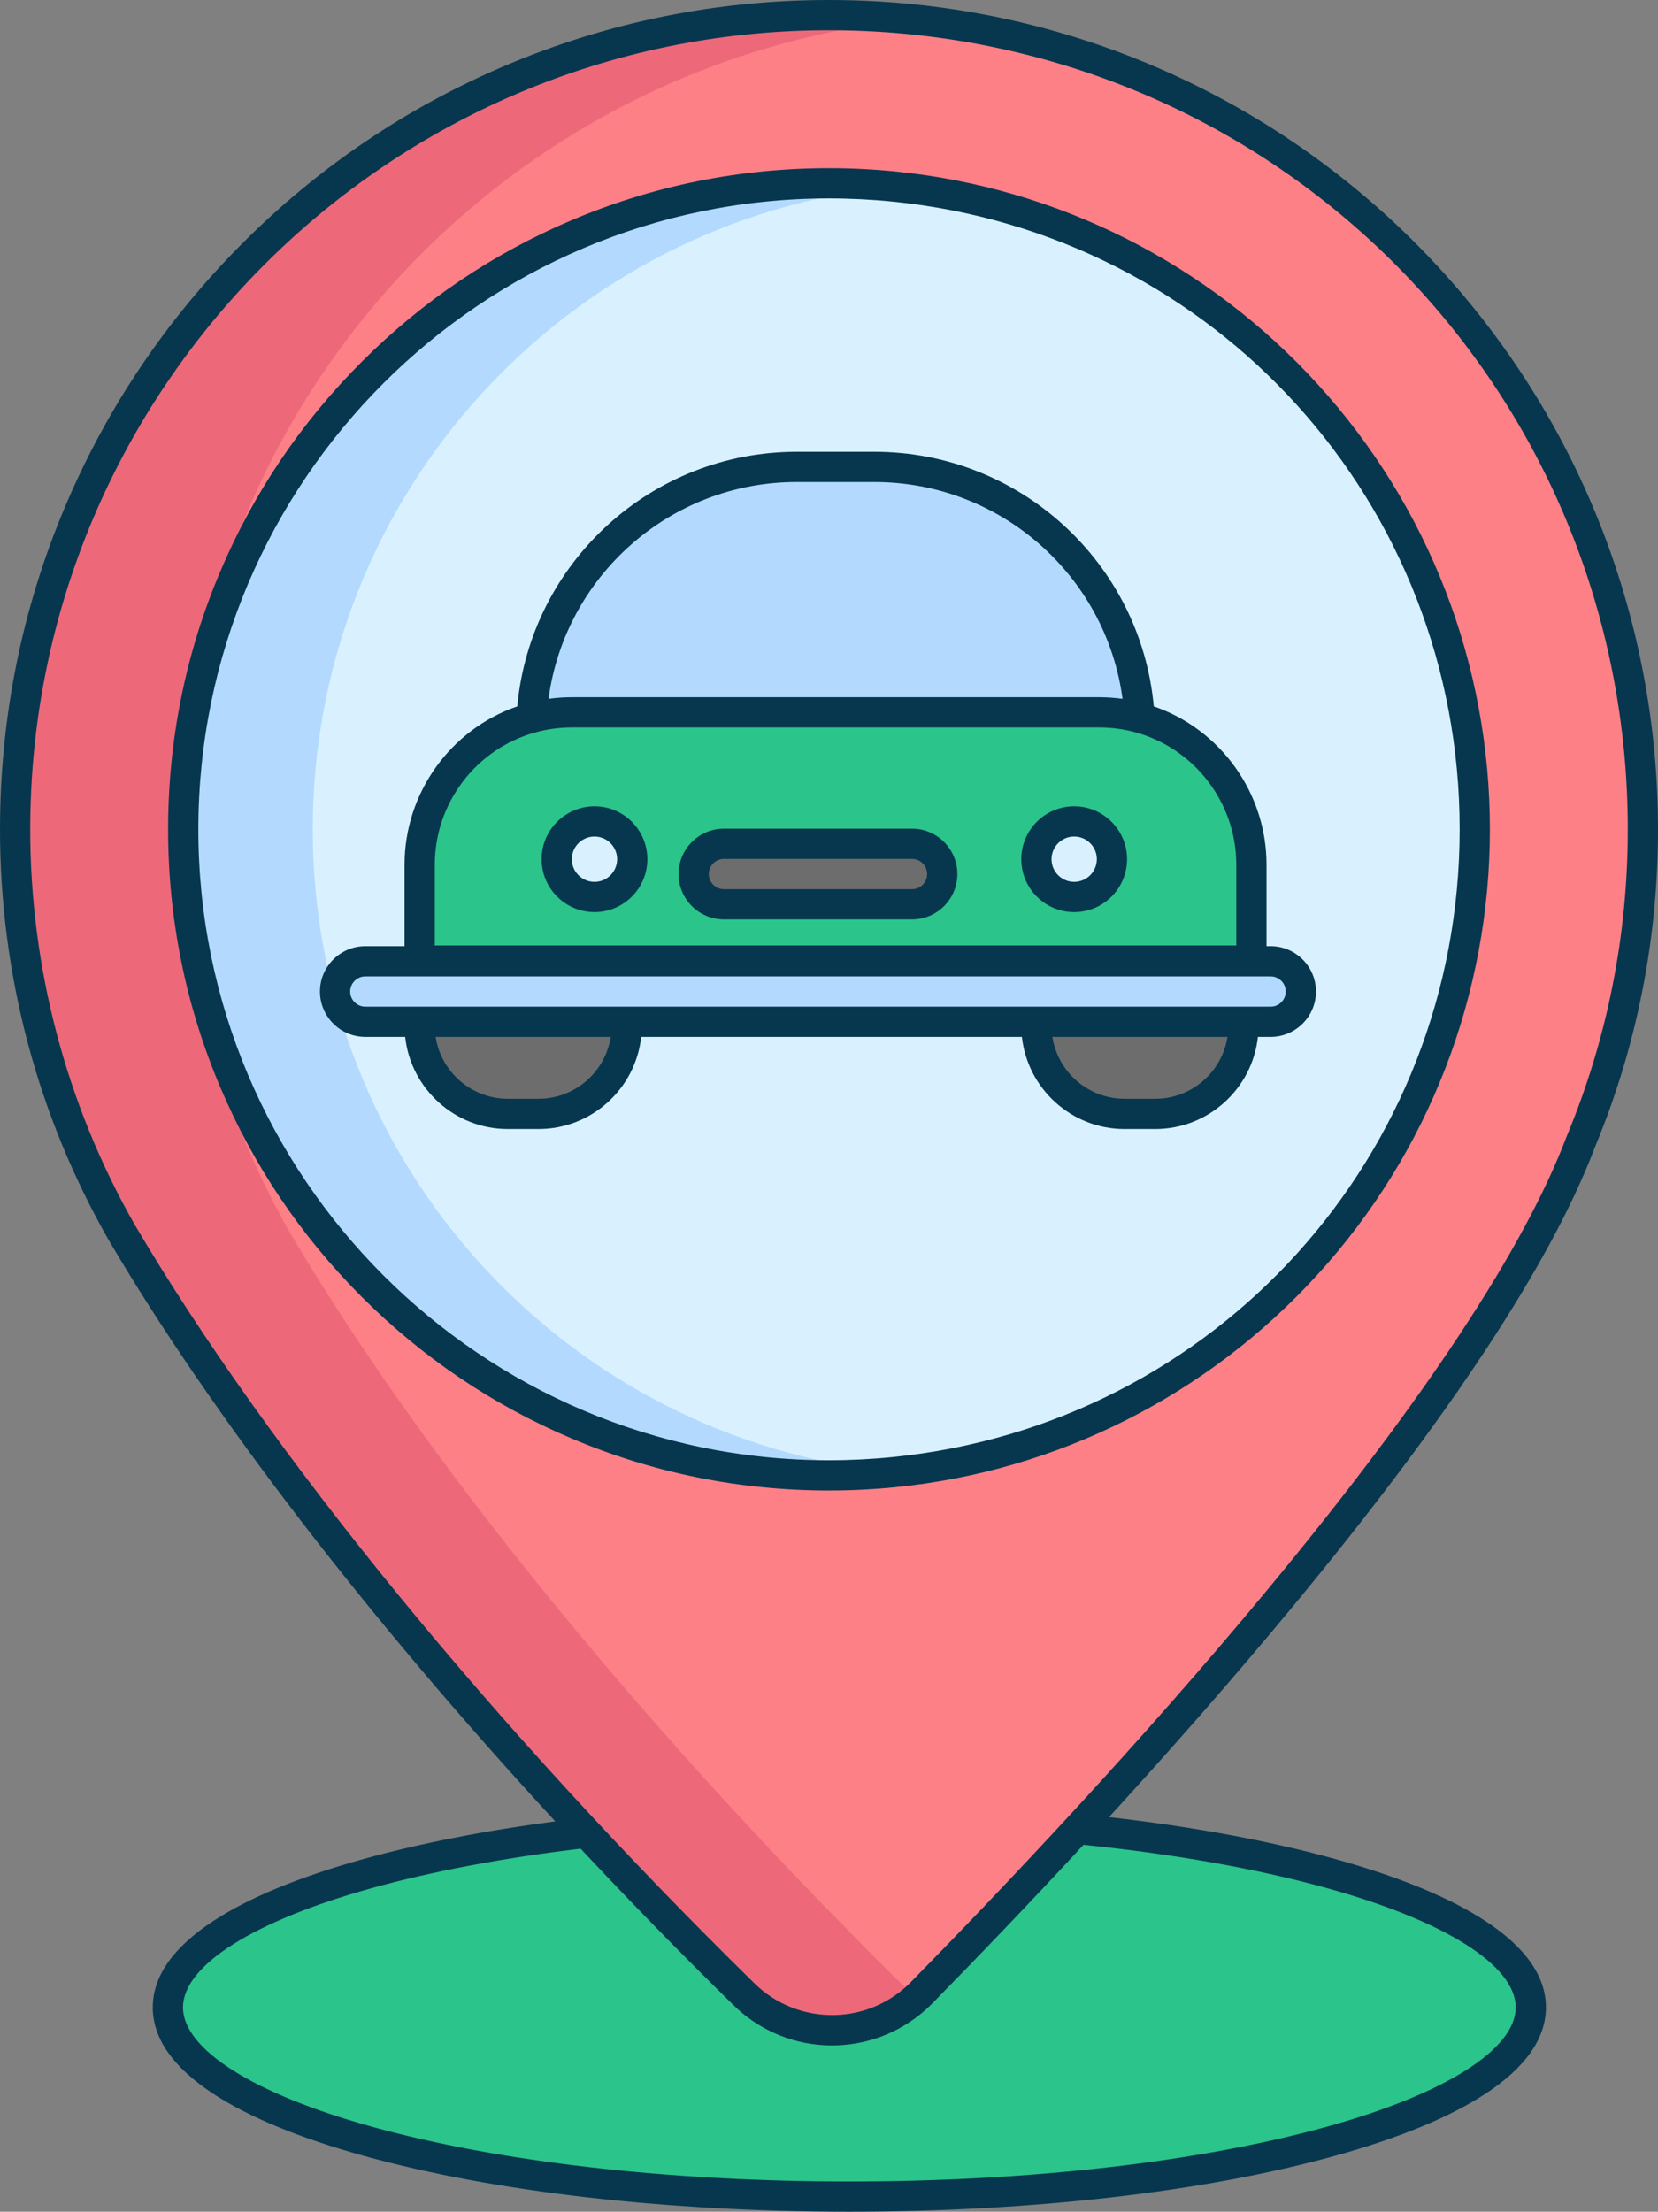 <?xml version="1.0" encoding="UTF-8"?>
<!DOCTYPE svg PUBLIC '-//W3C//DTD SVG 1.0//EN'
          'http://www.w3.org/TR/2001/REC-SVG-20010904/DTD/svg10.dtd'>
<svg data-name="Layer 1" height="1828.4" preserveAspectRatio="xMidYMid meet" version="1.0" viewBox="314.4 85.8 1371.2 1828.4" width="1371.2" xmlns="http://www.w3.org/2000/svg" xmlns:xlink="http://www.w3.org/1999/xlink" zoomAndPan="magnify"
><rect x="314.4" y="85.8" width="1371.2" height="1828.4" fill="#808080" stroke="none"/><g
  ><g id="change1_1"
    ><ellipse cx="1016.828" cy="1745.292" fill="#2bc48a" rx="563.586" ry="156.414"
    /></g
    ><g id="change2_1"
    ><path d="m1673.105,771.404c0,91.54-18.28,178.8-51.38,258.36-81.96,216.48-400.25,555.96-545.15,703.4-1.49,1.51-3.01,2.97-4.57,4.37-2.06,1.86-4.18,3.62-6.35,5.28-40.38,31.03-98.45,28.4-135.84-8.25-215.43-211.16-403.2-440.2-515.3-630.87-55.76-98.04-87.62-211.44-87.62-332.29,0-371.75,301.36-673.11,673.11-673.11,21.3,0,42.37.99,63.17,2.93,2.12.2,4.24.4,6.35.62,339.08,34.79,603.58,321.28,603.58,669.56Z" fill="#ed6979"
    /></g
    ><g id="change3_1"
    ><path d="m1673.105,771.404c0,91.54-18.28,178.8-51.38,258.36-81.96,216.48-400.25,555.96-545.15,703.4-1.49,1.51-3.01,2.97-4.57,4.37-1.07-.96-2.12-1.95-3.16-2.97-215.43-211.16-403.19-440.2-515.29-630.87-55.76-98.04-87.62-211.44-87.62-332.29,0-348.28,264.51-634.78,603.59-669.56,339.08,34.79,603.58,321.28,603.58,669.56Z" fill="#fd8087"
    /></g
    ><g id="change4_1"
    ><path d="m1534.065,771.404c0,276.89-210.7,504.56-480.51,531.41-17.61,1.76-35.48,2.66-53.55,2.66-294.96,0-534.07-239.11-534.07-534.07S705.045,237.335,1000.005,237.335c18.07,0,35.94.9,53.55,2.66,269.81,26.85,480.51,254.52,480.51,531.41Z" fill="#b3dafe"
    /></g
    ><g id="change5_1"
    ><path d="m1534.065,771.404c0,276.89-210.7,504.56-480.51,531.41-269.81-26.86-480.51-254.53-480.51-531.41s210.7-504.55,480.51-531.41c269.81,26.85,480.51,254.52,480.51,531.41Z" fill="#d9f1ff"
    /></g
    ><g
    ><g
      ><g id="change4_2"
        ><path d="m1223.437,674.685c11.547,0,22.728,1.563,33.351,4.474-6.348-115.594-102.082-207.374-219.262-207.374h-64.238c-117.18,0-212.914,91.78-219.262,207.374,10.623-2.911,21.804-4.474,33.351-4.474h436.06Z" fill="#b3dafe"
        /></g
        ><g id="change1_2"
        ><path d="m1256.787,679.159c-10.623-2.911-21.804-4.474-33.351-4.474h-436.06c-11.547,0-22.728,1.563-33.351,4.474-53.347,14.619-92.552,63.441-92.552,121.428v79.28h687.865v-79.28c0-57.987-39.205-106.809-92.552-121.428Z" fill="#2bc48a"
        /></g
      ></g
      ><g id="change5_2"
      ><circle cx="806.048" cy="796.089" fill="#d9f1ff" r="31.236"
      /></g
      ><g id="change5_3"
      ><circle cx="1202.76" cy="796.089" fill="#d9f1ff" r="31.236"
      /></g
      ><g id="change6_1"
      ><path d="m661.474,933.71c0,40.281,32.654,72.935,72.935,72.935h25.346c40.281,0,72.935-32.654,72.935-72.935v-3.222h-171.216v3.222Z" fill="#6d6d6d"
      /></g
      ><g id="change6_2"
      ><path d="m1171.524,929.863c0,40.281,32.654,72.935,72.935,72.935h25.346c40.281,0,72.935-32.654,72.935-72.935v-3.222h-171.216v3.222Z" fill="#6d6d6d"
      /></g
      ><g id="change4_3"
      ><path d="m1365.242,880.488h-748.732c-13.807,0-25,11.193-25,25s11.193,25,25,25h748.732c13.808,0,25-11.193,25-25s-11.192-25-25-25Z" fill="#b3dafe"
      /></g
      ><g id="change6_3"
      ><path d="m1068.663,833.361h-155.574c-13.807,0-25-11.193-25-25s11.193-25,25-25h155.574c13.808,0,25,11.193,25,25s-11.192,25-25,25Z" fill="#6d6d6d"
      /></g
    ></g
  ></g
  ><g fill="#07374f" id="change7_1"
  ><path d="m1054.798,227.555c-18.069-1.806-36.504-2.721-54.793-2.721-73.781,0-145.362,14.453-212.754,42.957-65.087,27.529-123.538,66.936-173.73,117.129-50.192,50.191-89.6,108.643-117.129,173.729-28.504,67.392-42.957,138.973-42.957,212.754s14.453,145.362,42.957,212.754c27.529,65.087,66.938,123.538,117.129,173.73,50.192,50.191,108.643,89.6,173.73,117.129,67.392,28.504,138.973,42.957,212.754,42.957,18.282,0,36.717-.916,54.788-2.722,134.171-13.351,258.27-75.843,349.438-175.962,91.785-100.798,142.334-231.449,142.334-367.887s-50.549-267.088-142.334-367.886c-91.167-100.119-215.267-162.61-349.433-175.963Zm-2.486,1062.82c-17.253,1.725-34.852,2.599-52.307,2.599-287.595,0-521.57-233.976-521.57-521.57S712.411,249.835,1000.005,249.835c17.462,0,35.061.874,52.312,2.598,267.516,26.622,469.248,249.731,469.248,518.972s-201.732,492.351-469.253,518.972Z"
    /><path d="m806.048,752.353c-24.116,0-43.736,19.619-43.736,43.735s19.62,43.736,43.736,43.736,43.736-19.62,43.736-43.736-19.62-43.735-43.736-43.735Zm0,62.472c-10.331,0-18.736-8.405-18.736-18.736s8.405-18.735,18.736-18.735,18.736,8.404,18.736,18.735-8.405,18.736-18.736,18.736Z"
    /><path d="m1202.76,752.353c-24.116,0-43.735,19.619-43.735,43.735s19.619,43.736,43.735,43.736,43.736-19.62,43.736-43.736-19.62-43.735-43.736-43.735Zm0,62.472c-10.331,0-18.735-8.405-18.735-18.736s8.404-18.735,18.735-18.735,18.736,8.404,18.736,18.735-8.405,18.736-18.736,18.736Z"
    /><path d="m1361.839,867.988v-67.4c0-59.185-37.913-111.767-93.231-130.849-10.971-118.703-110.819-210.453-231.083-210.453h-64.238c-120.264,0-220.113,91.751-231.083,210.453-55.318,19.082-93.231,71.664-93.231,130.849v67.4h-32.464c-20.678,0-37.5,16.822-37.5,37.5s16.822,37.5,37.5,37.5h32.977c4.64,42.76,40.949,76.157,84.923,76.157h25.346c43.973,0,80.282-33.397,84.922-76.157h314.86c4.64,42.76,40.949,76.157,84.922,76.157h25.346c43.974,0,80.283-33.398,84.923-76.157h10.515c20.678,0,37.5-16.822,37.5-37.5s-16.822-37.5-37.5-37.5h-3.403Zm-388.551-383.703h64.238c104.414,0,191.597,77.503,205.243,179.247-.136-.019-.272-.031-.408-.05-.883-.121-1.769-.221-2.654-.325-.682-.08-1.363-.17-2.046-.24-.941-.096-1.885-.169-2.828-.247-.632-.052-1.263-.115-1.895-.158-1.053-.072-2.107-.117-3.162-.165-.528-.024-1.054-.061-1.582-.079-1.583-.054-3.169-.083-4.756-.083h-436.06c-1.587,0-3.172.029-4.756.083-.528.018-1.054.055-1.582.079-1.055.048-2.11.093-3.162.165-.632.043-1.262.106-1.894.158-.944.077-1.889.15-2.83.247-.681.07-1.36.159-2.041.239-.887.104-1.775.204-2.66.326-.135.019-.272.031-.407.05,13.645-101.744,100.829-179.247,205.243-179.247Zm-299.314,316.303c0-50.948,34.277-95.924,83.356-109.373,9.756-2.674,19.866-4.029,30.047-4.029h436.06c10.182,0,20.291,1.355,30.047,4.029,49.078,13.449,83.356,58.425,83.356,109.373v66.779h-662.865v-66.779Zm85.781,193.558h-25.346c-30.169,0-55.247-22.222-59.725-51.157h144.794c-4.477,28.936-29.555,51.157-59.724,51.157Zm510.05,0h-25.346c-30.169,0-55.246-22.223-59.724-51.157h144.794c-4.478,28.935-29.555,51.157-59.725,51.157Zm107.938-88.657c0,6.893-5.607,12.5-12.5,12.5h-748.733c-6.893,0-12.5-5.607-12.5-12.5s5.607-12.5,12.5-12.5h748.733c6.893,0,12.5,5.607,12.5,12.5Z"
    /><path d="m1068.664,770.861h-155.575c-20.678,0-37.5,16.822-37.5,37.5s16.822,37.5,37.5,37.5h155.575c20.678,0,37.5-16.822,37.5-37.5s-16.822-37.5-37.5-37.5Zm0,50h-155.575c-6.893,0-12.5-5.607-12.5-12.5s5.607-12.5,12.5-12.5h155.575c6.893,0,12.5,5.607,12.5,12.5s-5.607,12.5-12.5,12.5Z"
    /><path d="m1633.341,1034.384c34.68-83.421,52.264-171.9,52.264-262.98,0-170.781-63.173-334.409-177.881-460.741-113.913-125.456-269.082-204.032-436.904-221.251-2.149-.224-4.309-.429-6.483-.634-21.223-1.98-42.866-2.983-64.331-2.983-92.552,0-182.341,18.129-266.875,53.884-81.644,34.532-154.964,83.965-217.925,146.926-62.961,62.961-112.395,136.281-146.927,217.925-35.754,84.533-53.883,174.323-53.883,266.875,0,60.332,7.848,120.198,23.326,177.936,15.013,56.001,37.194,110.013,65.928,160.534.03.052.06.104.09.155,85.325,145.129,215.847,314.48,369.869,481.487-58.119,7.662-111.74,18.114-158.639,31.129-53.007,14.712-94.827,31.976-124.296,51.312-33.132,21.74-49.932,45.74-49.932,71.334s16.799,49.594,49.932,71.334c29.469,19.337,71.289,36.601,124.296,51.312,107.505,29.836,250.222,46.268,401.858,46.268s294.353-16.432,401.858-46.268c53.007-14.712,94.826-31.976,124.296-51.312,33.132-21.74,49.932-45.74,49.932-71.334s-16.8-49.594-49.932-71.334c-29.47-19.337-71.289-36.601-124.296-51.312-54.476-15.119-118.008-26.784-187.146-34.624,48.805-53.326,100.637-112.059,150.84-172.695,130.412-157.515,214.845-285.679,250.96-380.941Zm-221.34,612.351c97.628,27.095,155.913,63.938,155.913,98.557s-58.285,71.462-155.913,98.557c-105.39,29.249-245.731,45.358-395.173,45.358s-289.783-16.108-395.172-45.358c-97.628-27.095-155.914-63.938-155.914-98.557s58.286-71.462,155.914-98.557c50.541-14.027,109.144-25.015,172.911-32.669,40.76,43.541,83.052,86.84,126.498,129.425,20.138,19.74,46.72,31.48,74.848,33.059,2.186.123,4.367.184,6.547.184,25.588,0,50.512-8.408,70.788-23.989,2.446-1.871,4.847-3.867,7.105-5.906,1.683-1.51,3.404-3.156,5.137-4.911,35.269-35.887,78.381-80.656,125.011-131.045,74.88,7.642,143.489,19.754,201.499,35.854Zm-344.322,77.648c-1.359,1.378-2.713,2.672-4.051,3.872-1.784,1.612-3.658,3.169-5.59,4.647-16.339,12.555-35.907,18.732-55.432,18.73-23.272-.002-46.478-8.78-64.042-25.996-215.787-211.51-402.841-440.465-513.226-628.196-56.226-98.889-85.944-211.628-85.944-326.037,0-364.261,296.349-660.609,660.61-660.609,20.692,0,41.555.968,61.995,2.874,2.08.196,4.16.392,6.249.61,337.698,34.648,592.355,317.15,592.355,657.125,0,87.833-16.964,173.143-50.421,253.559-.052.125-.102.25-.149.376-35.097,92.702-118.17,218.549-246.91,374.044-105.874,127.877-219.112,247.33-295.445,325.001Z"
  /></g
></svg
>
